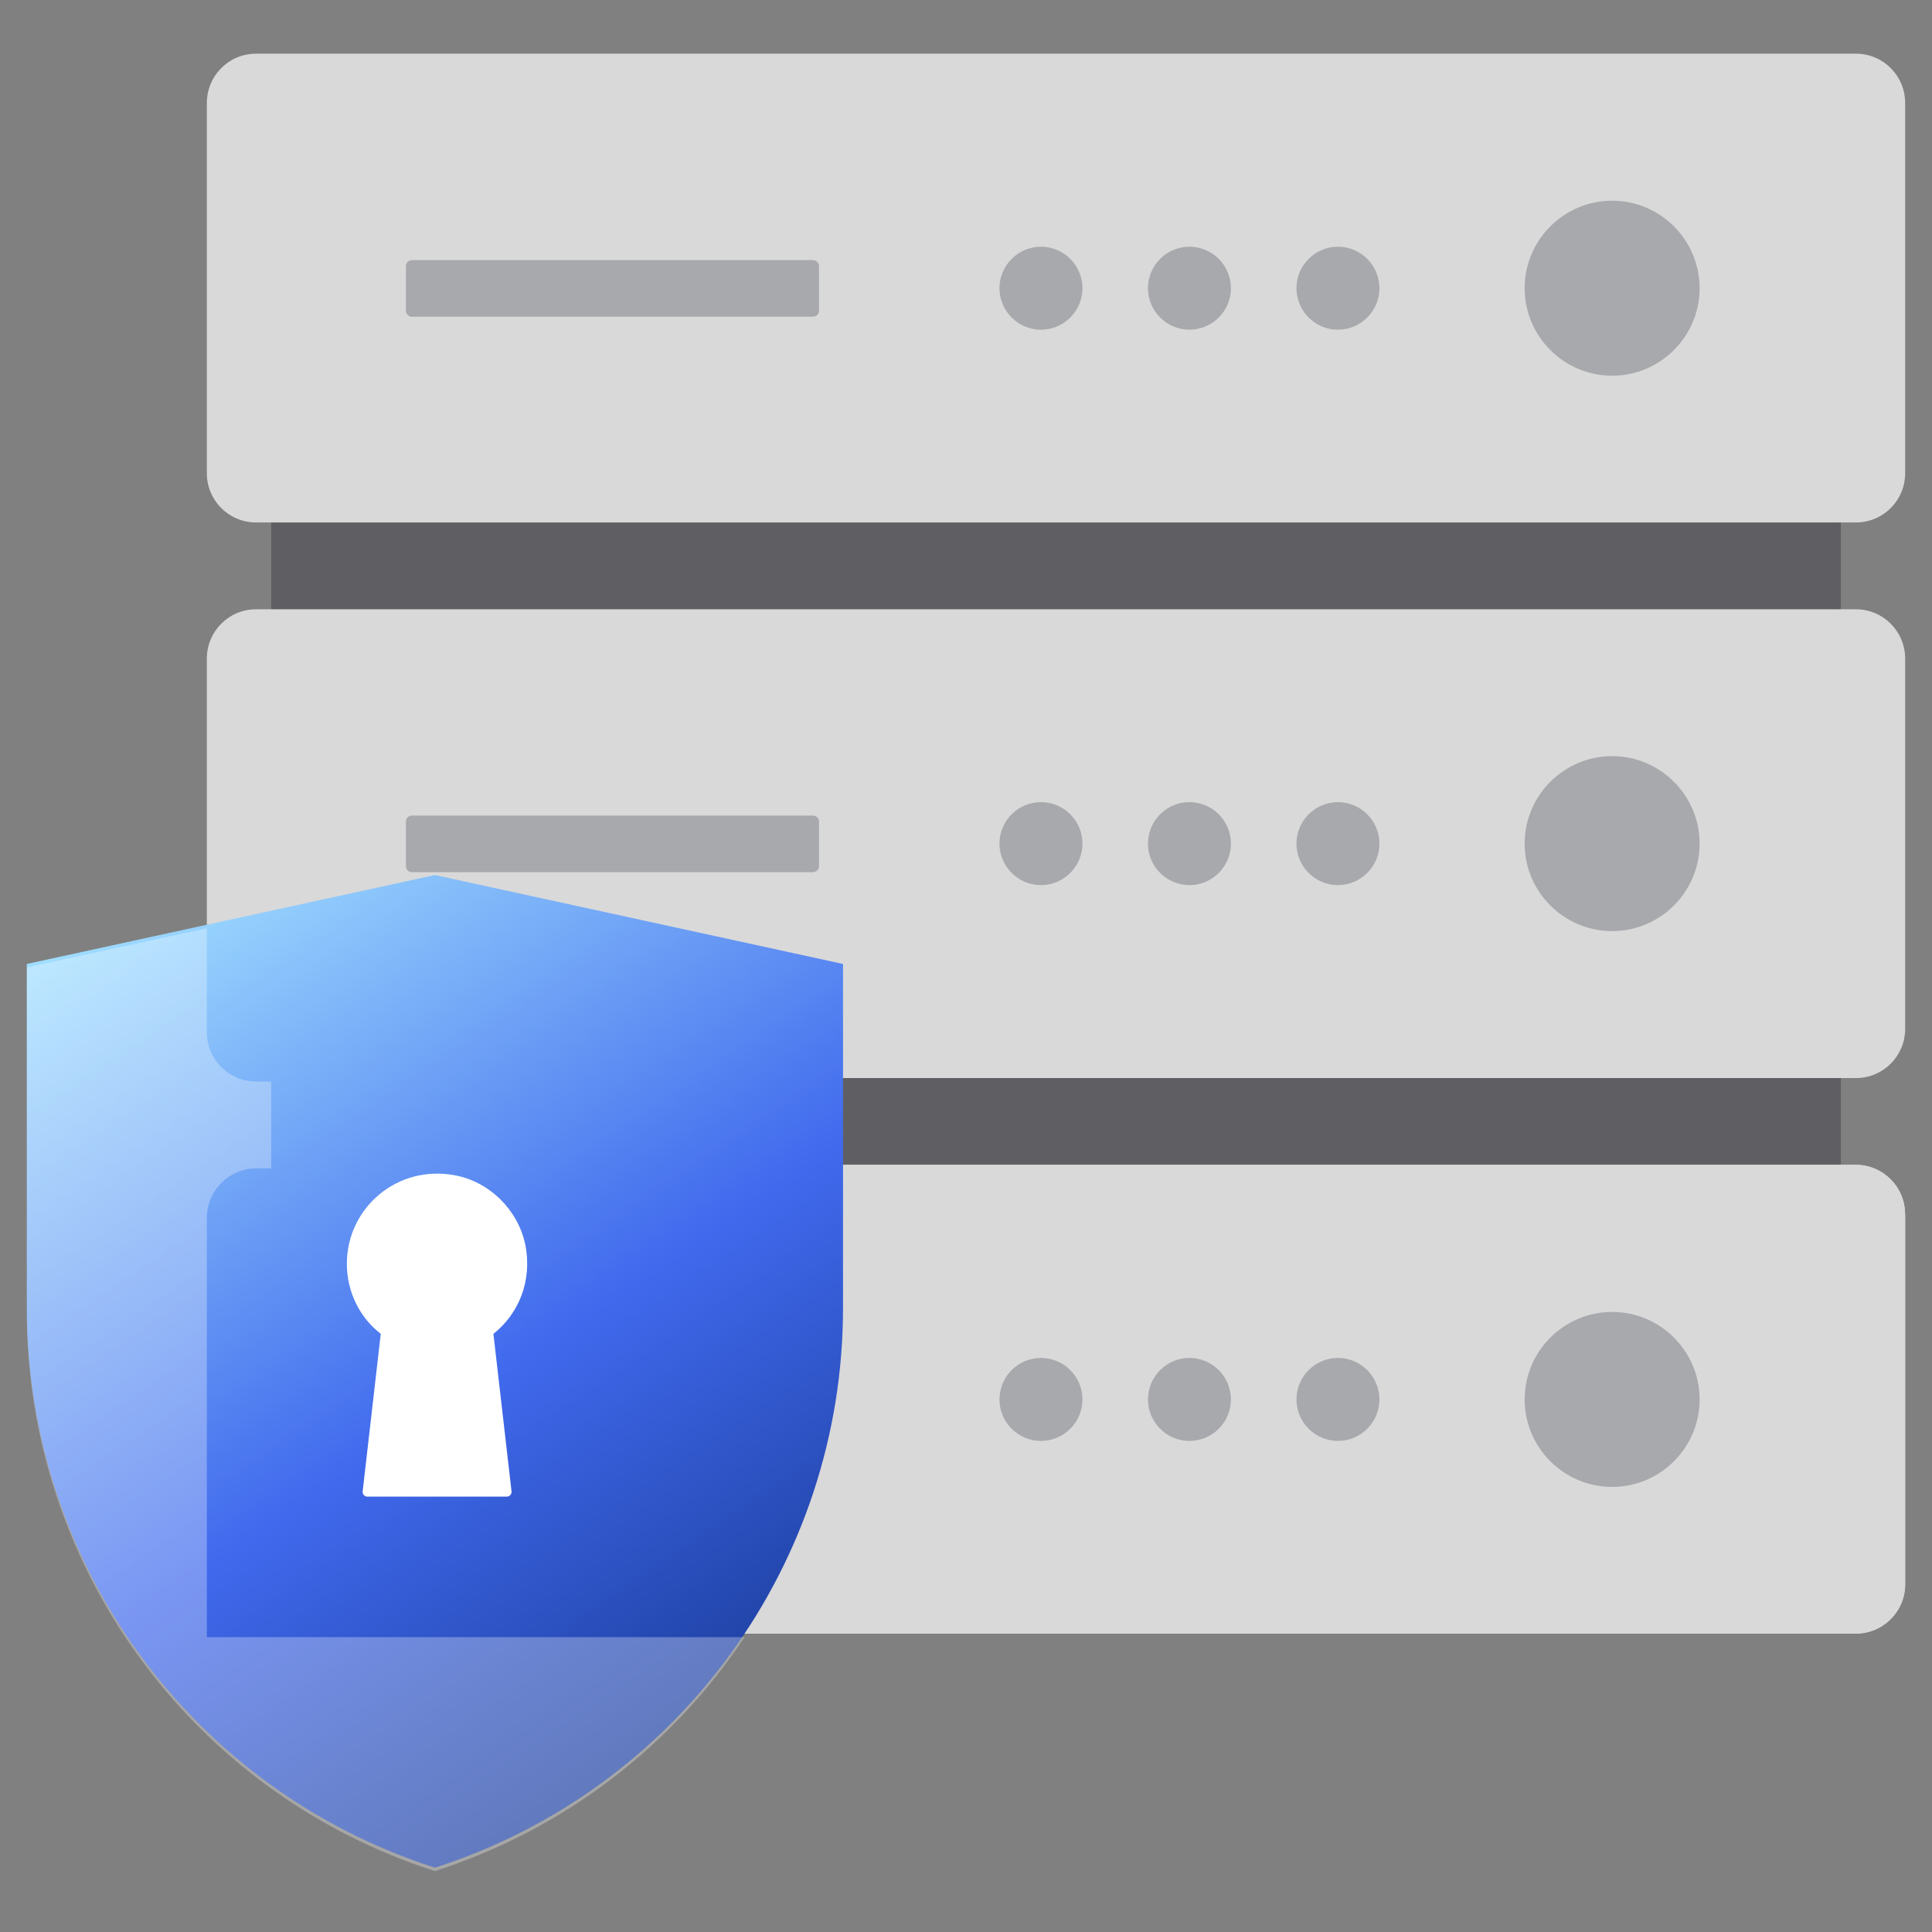 <svg width="72" height="72" viewBox="0 0 72 72" fill="none" xmlns="http://www.w3.org/2000/svg">
<rect x="0" y="0" width="72" height="72" fill="#808080" stroke="none"/>
<g clip-path="url(#clip0_3129_50534)">
<path d="M10.106 22.706H68.602V46.068H10.106V22.706Z" fill="#5F5F63"/>
<path d="M10.106 10.752H68.602V34.113H10.106V10.752Z" fill="#5F5F63"/>
<path d="M71 45.248V59.043C71 60.056 70.177 60.879 69.164 60.879H7.704V45.256C7.704 44.236 8.531 43.409 9.551 43.409H69.16C70.173 43.409 70.996 44.232 70.996 45.245L71 45.248Z" fill="#D9D9D9"/>
<path d="M71 45.248V59.043C71 60.056 70.177 60.879 69.164 60.879H7.704V45.256C7.704 44.236 8.531 43.409 9.551 43.409H69.16C70.173 43.409 70.996 44.232 70.996 45.245L71 45.248Z" fill="#D9D9D9"/>
<path d="M71 24.553V38.34C71 39.357 70.18 40.176 69.164 40.176H9.544C8.527 40.176 7.708 39.357 7.708 38.34V24.553C7.708 23.526 8.527 22.706 9.544 22.706H69.164C70.18 22.706 71 23.526 71 24.553Z" fill="#D9D9D9"/>
<path d="M63.34 31.439C63.34 33.236 61.876 34.7 60.08 34.7C58.283 34.7 56.819 33.236 56.819 31.439C56.819 29.643 58.283 28.179 60.08 28.179C61.876 28.179 63.34 29.643 63.34 31.439Z" fill="#A8A9AD"/>
<path d="M51.407 31.439C51.407 32.291 50.713 32.986 49.861 32.986C49.009 32.986 48.315 32.291 48.315 31.439C48.315 30.587 49.009 29.893 49.861 29.893C50.713 29.893 51.407 30.587 51.407 31.439Z" fill="#A8A9AD"/>
<path d="M45.873 31.439C45.873 32.291 45.179 32.986 44.327 32.986C43.475 32.986 42.781 32.291 42.781 31.439C42.781 30.587 43.475 29.893 44.327 29.893C45.179 29.893 45.873 30.587 45.873 31.439Z" fill="#A8A9AD"/>
<path d="M40.34 31.439C40.34 32.291 39.645 32.986 38.794 32.986C37.942 32.986 37.247 32.291 37.247 31.439C37.247 30.587 37.942 29.893 38.794 29.893C39.645 29.893 40.34 30.587 40.34 31.439Z" fill="#A8A9AD"/>
<path d="M30.522 30.609V32.288C30.522 32.403 30.422 32.503 30.289 32.503H15.342C15.228 32.503 15.127 32.403 15.127 32.288V30.609C15.127 30.495 15.228 30.395 15.342 30.395H30.289C30.422 30.395 30.522 30.495 30.522 30.609Z" fill="#A8A9AD"/>
<path d="M63.34 52.153C63.34 53.95 61.876 55.413 60.08 55.413C58.283 55.413 56.819 53.95 56.819 52.153C56.819 50.356 58.283 48.892 60.08 48.892C61.876 48.892 63.34 50.356 63.34 52.153Z" fill="#A8A9AD"/>
<path d="M51.407 52.153C51.407 53.005 50.713 53.699 49.861 53.699C49.009 53.699 48.315 53.005 48.315 52.153C48.315 51.301 49.009 50.606 49.861 50.606C50.713 50.606 51.407 51.301 51.407 52.153Z" fill="#A8A9AD"/>
<path d="M45.873 52.153C45.873 53.005 45.179 53.699 44.327 53.699C43.475 53.699 42.781 53.005 42.781 52.153C42.781 51.301 43.475 50.606 44.327 50.606C45.179 50.606 45.873 51.301 45.873 52.153Z" fill="#A8A9AD"/>
<path d="M40.34 52.153C40.34 53.005 39.645 53.699 38.794 53.699C37.942 53.699 37.247 53.005 37.247 52.153C37.247 51.301 37.942 50.606 38.794 50.606C39.645 50.606 40.34 51.301 40.34 52.153Z" fill="#A8A9AD"/>
<path d="M30.522 51.323V53.001C30.522 53.116 30.422 53.216 30.289 53.216H15.342C15.228 53.216 15.127 53.116 15.127 53.001V51.323C15.127 51.208 15.228 51.108 15.342 51.108H30.289C30.422 51.108 30.522 51.208 30.522 51.323Z" fill="#A8A9AD"/>
<path d="M71 3.847V17.634C71 18.651 70.18 19.471 69.164 19.471H9.544C8.527 19.471 7.708 18.651 7.708 17.634V3.847C7.708 2.82 8.527 2 9.544 2H69.164C70.18 2 71 2.82 71 3.847Z" fill="#D9D9D9"/>
<path d="M63.34 10.741C63.34 12.537 61.876 14.001 60.08 14.001C58.283 14.001 56.819 12.537 56.819 10.741C56.819 8.944 58.283 7.48 60.08 7.48C61.876 7.48 63.34 8.944 63.34 10.741Z" fill="#A8A9AD"/>
<path d="M51.407 10.741C51.407 11.592 50.713 12.287 49.861 12.287C49.009 12.287 48.315 11.592 48.315 10.741C48.315 9.889 49.009 9.194 49.861 9.194C50.713 9.194 51.407 9.889 51.407 10.741Z" fill="#A8A9AD"/>
<path d="M45.873 10.741C45.873 11.592 45.179 12.287 44.327 12.287C43.475 12.287 42.781 11.592 42.781 10.741C42.781 9.889 43.475 9.194 44.327 9.194C45.179 9.194 45.873 9.889 45.873 10.741Z" fill="#A8A9AD"/>
<path d="M40.34 10.741C40.34 11.592 39.645 12.287 38.794 12.287C37.942 12.287 37.247 11.592 37.247 10.741C37.247 9.889 37.942 9.194 38.794 9.194C39.645 9.194 40.34 9.889 40.34 10.741Z" fill="#A8A9AD"/>
<path d="M30.522 9.91V11.589C30.522 11.703 30.422 11.803 30.289 11.803H15.342C15.228 11.803 15.127 11.703 15.127 11.589V9.91C15.127 9.796 15.228 9.695 15.342 9.695H30.289C30.422 9.695 30.522 9.796 30.522 9.91Z" fill="#A8A9AD"/>
<path d="M31.417 35.924V48.742C31.417 58.263 25.271 66.692 16.208 69.602C7.146 66.692 1 58.263 1 48.742V35.924L16.208 32.61L31.417 35.924Z" fill="url(#paint0_linear_3129_50534)"/>
<path d="M18.388 49.708L19.065 55.596C19.065 55.686 18.993 55.775 18.886 55.775H13.692C13.585 55.775 13.513 55.686 13.513 55.596L14.19 49.708C13.406 49.103 12.926 48.144 12.926 47.096C12.926 45.016 14.812 43.377 16.982 43.806C18.263 44.057 19.312 45.105 19.576 46.387C19.845 47.74 19.326 48.968 18.385 49.712L18.388 49.708Z" fill="white"/>
<path opacity="0.3" d="M27.748 61.011C25.064 65.042 21.051 68.174 16.208 69.731C11.677 68.277 7.876 65.443 5.206 61.781C2.536 58.119 1 53.631 1 48.87V36.053L7.708 34.593V38.469C7.708 39.486 8.527 40.305 9.544 40.305H10.106V43.541H9.554C8.534 43.541 7.708 44.368 7.708 45.388V61.011H27.748Z" fill="white"/>
</g>
<defs>
<linearGradient id="paint0_linear_3129_50534" x1="24.32" y1="71.76" x2="0.712" y2="36.541" gradientUnits="userSpaceOnUse">
<stop stop-color="#123287"/>
<stop offset="0.479" stop-color="#4069ED"/>
<stop offset="1" stop-color="#9FDDFF"/>
</linearGradient>
<clipPath id="clip0_3129_50534">
<rect width="70" height="67.731" fill="white" transform="translate(1 2)"/>
</clipPath>
</defs>
</svg>

